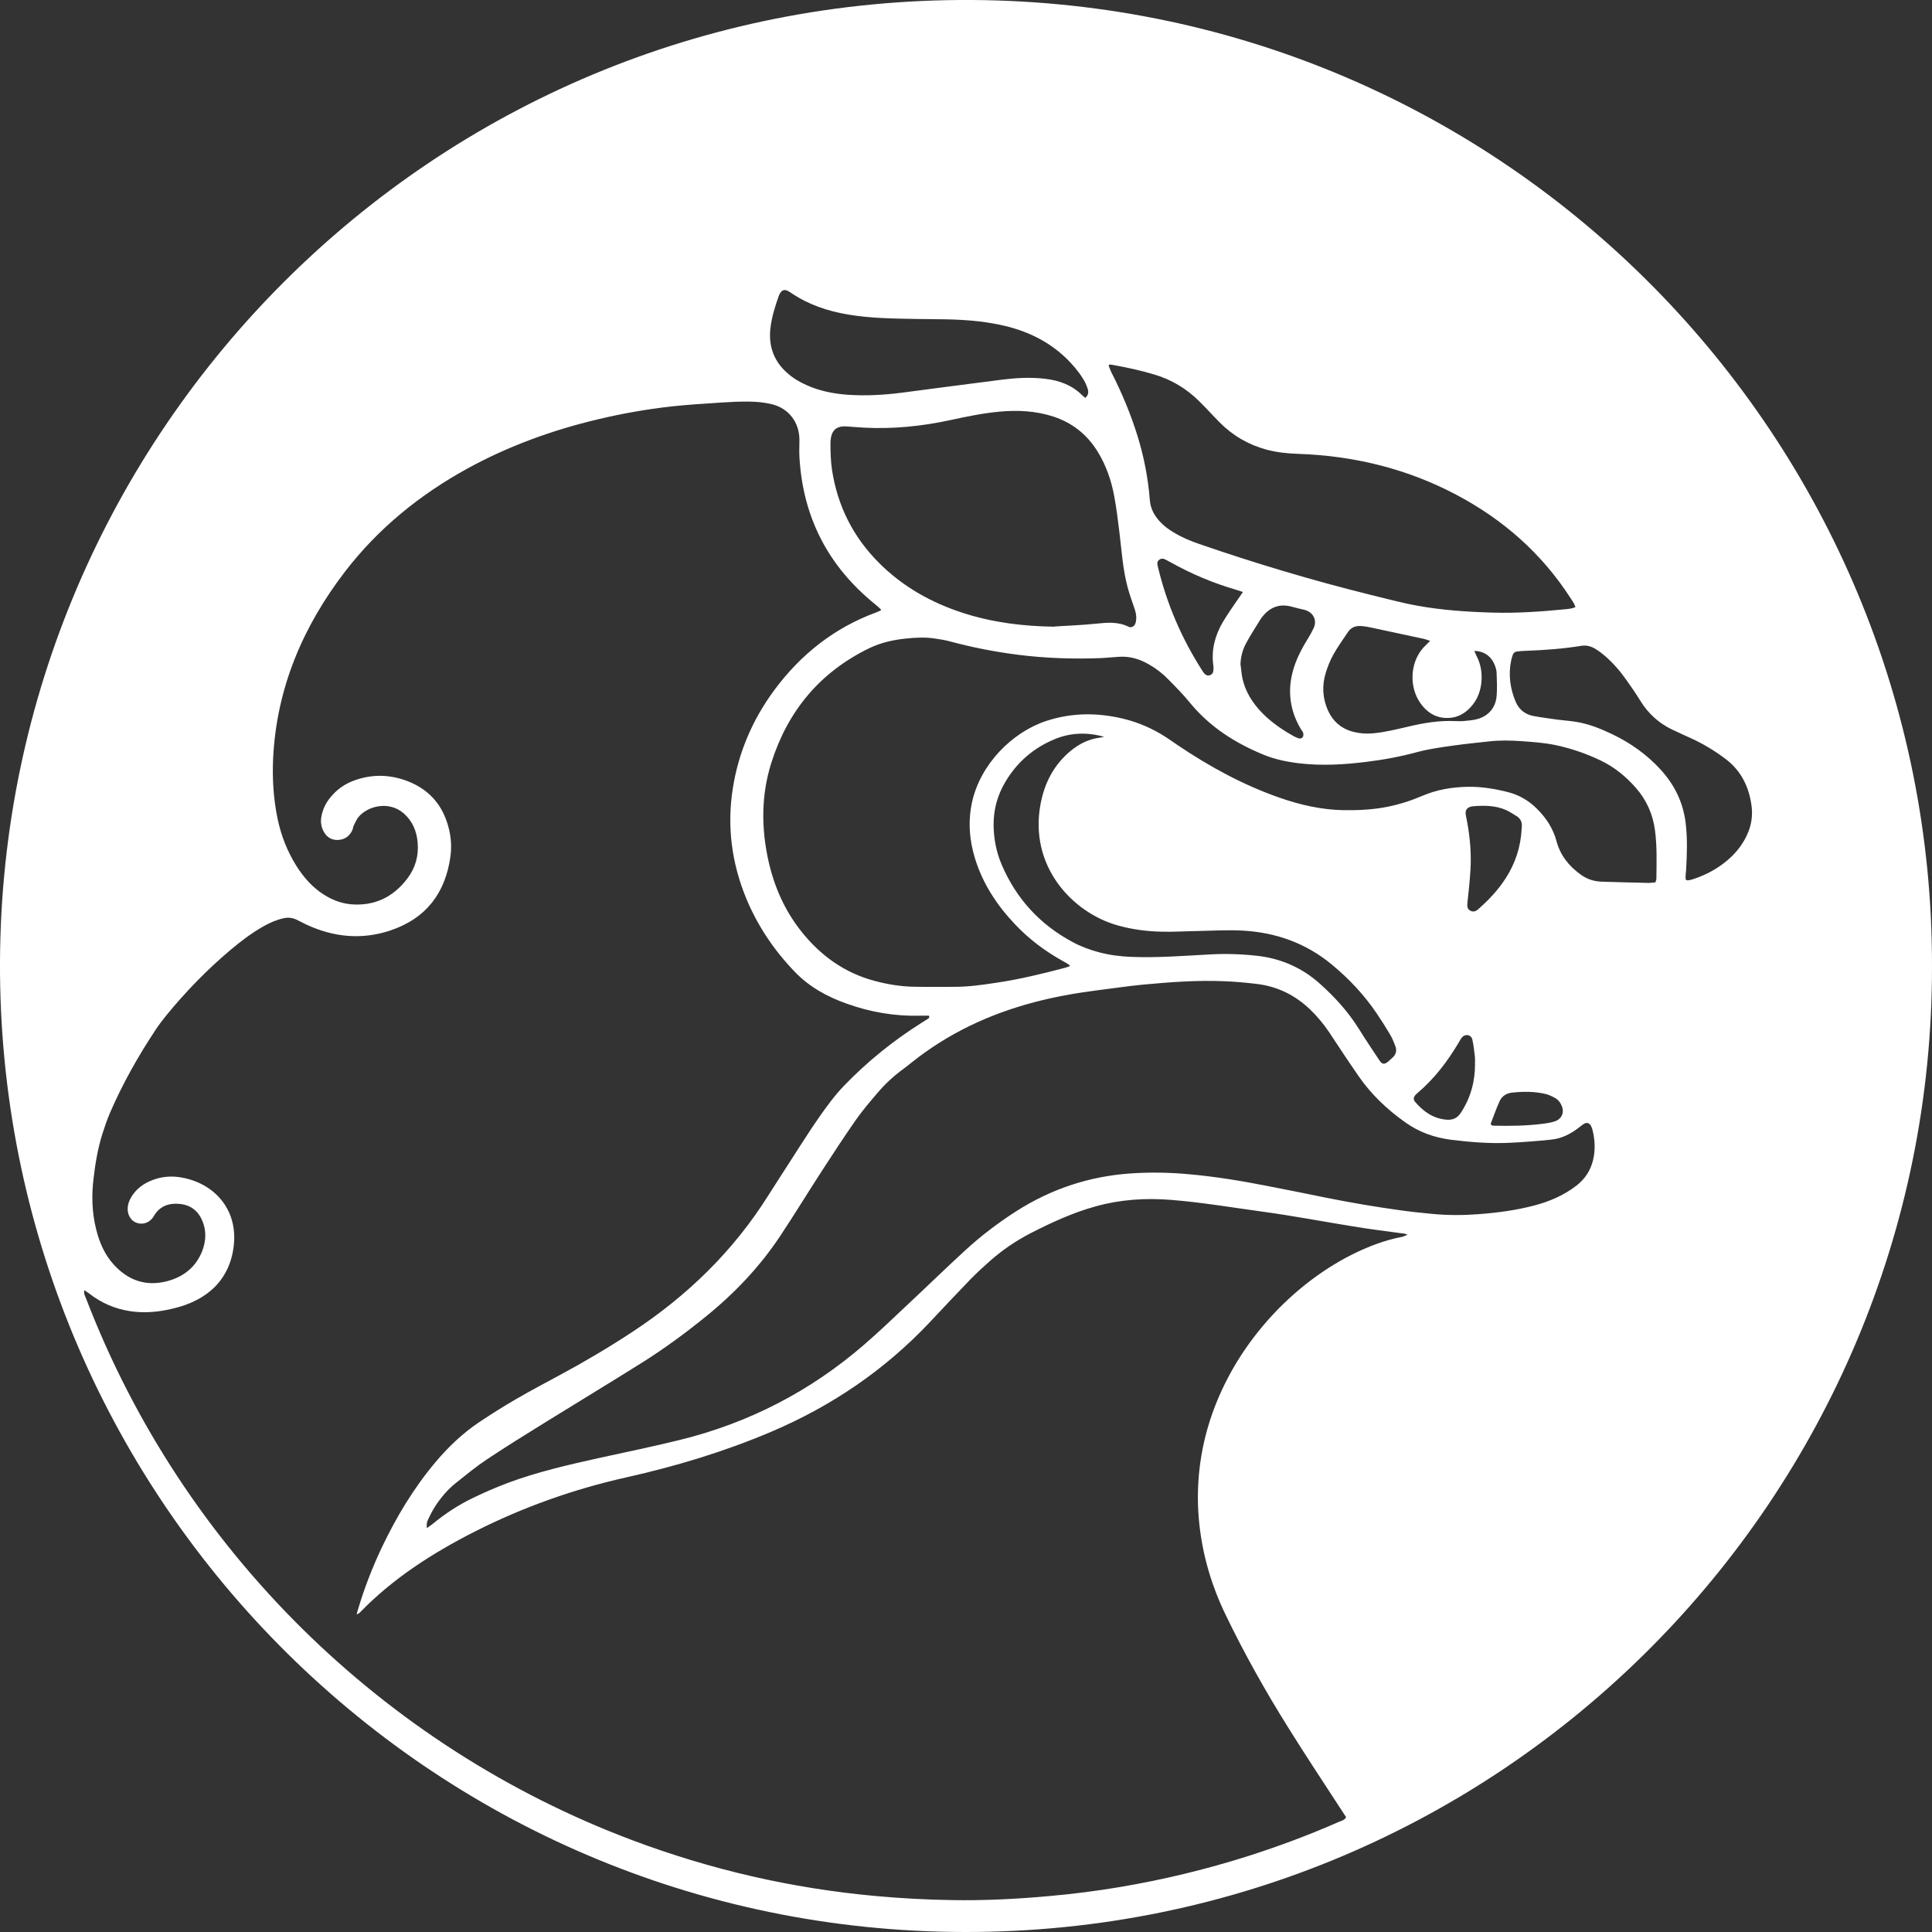 <svg width="32" height="32" viewBox="0 0 32 32" fill="none" xmlns="http://www.w3.org/2000/svg">
<rect x="0" y="0" width="32" height="32" fill="#333333" stroke="none"/>
<path id="Vector" d="M32 16.003C32.011 24.785 24.887 32.009 15.985 32C7.055 31.991 -0.044 24.713 0 15.916C0.044 7.18 7.15 -0.052 16.099 0C24.963 0.052 32.014 7.267 32 16.003ZM23.319 20.453C23.284 20.441 23.276 20.436 23.267 20.434C22.979 20.395 22.691 20.36 22.405 20.312C21.908 20.232 21.413 20.137 20.913 20.069C20.408 20 19.907 19.915 19.4 19.874C18.974 19.84 18.555 19.867 18.144 19.982C17.771 20.085 17.42 20.247 17.077 20.422C16.829 20.55 16.602 20.704 16.393 20.889C16.285 20.985 16.177 21.084 16.076 21.187C15.849 21.422 15.625 21.66 15.403 21.897C14.656 22.691 13.774 23.29 12.768 23.717C11.997 24.044 11.199 24.285 10.382 24.468C9.504 24.664 8.665 24.962 7.863 25.368C7.164 25.724 6.508 26.142 5.958 26.711C5.949 26.722 5.934 26.726 5.908 26.741C5.916 26.706 5.919 26.69 5.925 26.673C6.03 26.316 6.164 25.97 6.322 25.635C6.562 25.131 6.847 24.654 7.208 24.224C7.421 23.97 7.66 23.741 7.938 23.555C8.137 23.422 8.341 23.293 8.549 23.173C8.788 23.034 9.033 22.904 9.277 22.773C9.689 22.551 10.091 22.313 10.481 22.056C11.384 21.461 12.143 20.725 12.719 19.81C12.85 19.602 12.985 19.398 13.116 19.192C13.321 18.872 13.524 18.551 13.754 18.248C13.826 18.155 13.902 18.063 13.983 17.98C14.368 17.58 14.799 17.234 15.27 16.937C15.301 16.918 15.331 16.899 15.363 16.879C15.381 16.867 15.403 16.857 15.386 16.823C15.339 16.823 15.289 16.823 15.238 16.823C14.821 16.834 14.415 16.764 14.022 16.623C13.698 16.508 13.402 16.345 13.161 16.093C12.818 15.736 12.547 15.333 12.358 14.876C12.119 14.293 12.04 13.69 12.136 13.068C12.229 12.468 12.462 11.922 12.823 11.433C13.262 10.839 13.819 10.397 14.519 10.141C14.543 10.132 14.568 10.12 14.591 10.109C14.591 10.1 14.591 10.094 14.589 10.092C14.56 10.065 14.531 10.037 14.499 10.012C13.717 9.381 13.297 8.567 13.241 7.567C13.236 7.478 13.241 7.386 13.241 7.296C13.245 7.001 13.067 6.761 12.776 6.693C12.657 6.665 12.534 6.653 12.412 6.652C12.253 6.649 12.093 6.658 11.935 6.668C11.663 6.687 11.391 6.702 11.119 6.732C10.713 6.778 10.31 6.848 9.913 6.943C9.154 7.122 8.425 7.386 7.741 7.761C6.952 8.195 6.266 8.751 5.716 9.466C5.015 10.379 4.582 11.397 4.524 12.556C4.508 12.896 4.529 13.234 4.599 13.568C4.658 13.844 4.759 14.104 4.911 14.345C5.017 14.511 5.141 14.659 5.301 14.775C5.455 14.886 5.625 14.961 5.815 14.978C6.205 15.01 6.516 14.857 6.748 14.55C6.882 14.373 6.938 14.17 6.917 13.949C6.9 13.763 6.831 13.599 6.687 13.472C6.441 13.259 6.092 13.349 5.938 13.532C5.905 13.573 5.884 13.624 5.859 13.673C5.847 13.698 5.847 13.727 5.835 13.751C5.789 13.85 5.711 13.906 5.602 13.912C5.497 13.919 5.417 13.87 5.365 13.78C5.324 13.707 5.308 13.629 5.32 13.545C5.338 13.422 5.388 13.312 5.466 13.215C5.577 13.076 5.716 12.978 5.884 12.921C6.179 12.818 6.473 12.829 6.763 12.943C7.081 13.07 7.298 13.295 7.404 13.62C7.465 13.803 7.487 13.99 7.461 14.182C7.378 14.796 7.052 15.217 6.458 15.414C5.989 15.569 5.526 15.523 5.079 15.316C5.026 15.292 4.974 15.261 4.921 15.237C4.849 15.202 4.776 15.191 4.697 15.209C4.579 15.235 4.473 15.282 4.369 15.34C4.169 15.452 3.99 15.589 3.816 15.735C3.43 16.061 3.08 16.421 2.76 16.811C2.697 16.889 2.636 16.968 2.582 17.05C2.29 17.489 2.033 17.945 1.824 18.427C1.774 18.543 1.733 18.664 1.695 18.784C1.62 19.022 1.579 19.267 1.55 19.514C1.515 19.799 1.522 20.082 1.593 20.363C1.646 20.576 1.731 20.776 1.879 20.94C2.121 21.21 2.423 21.314 2.777 21.218C3.045 21.145 3.246 20.985 3.35 20.719C3.41 20.562 3.42 20.401 3.36 20.242C3.296 20.073 3.174 19.963 2.99 19.942C2.806 19.921 2.647 19.971 2.548 20.142C2.543 20.149 2.539 20.157 2.534 20.165C2.469 20.253 2.367 20.288 2.269 20.256C2.179 20.227 2.12 20.142 2.115 20.037C2.112 19.957 2.138 19.886 2.179 19.819C2.251 19.703 2.353 19.622 2.475 19.567C2.659 19.483 2.85 19.468 3.048 19.511C3.567 19.621 3.962 20.052 3.865 20.686C3.793 21.151 3.508 21.457 3.066 21.615C2.969 21.65 2.866 21.675 2.764 21.696C2.563 21.736 2.359 21.748 2.155 21.717C1.902 21.679 1.676 21.58 1.475 21.423C1.452 21.405 1.426 21.39 1.396 21.37C1.384 21.429 1.411 21.469 1.426 21.509C3.026 25.675 6.357 28.931 10.469 30.478C11.772 30.968 13.116 31.278 14.504 31.404C14.917 31.442 15.328 31.464 15.743 31.471C16.293 31.482 16.841 31.454 17.39 31.404C17.78 31.369 18.167 31.32 18.551 31.255C19.273 31.133 19.982 30.962 20.68 30.74C21.19 30.577 21.692 30.389 22.182 30.173C22.222 30.156 22.27 30.149 22.296 30.098C22.27 30.059 22.243 30.017 22.216 29.976C21.923 29.524 21.624 29.076 21.34 28.619C20.96 28.012 20.61 27.389 20.299 26.744C20.067 26.263 19.918 25.76 19.863 25.227C19.813 24.741 19.848 24.261 19.966 23.787C20.319 22.397 21.344 21.306 22.395 20.779C22.661 20.646 22.935 20.541 23.227 20.485C23.249 20.48 23.267 20.469 23.311 20.453H23.319ZM7.074 25.308C7.11 25.282 7.139 25.263 7.165 25.242C7.372 25.071 7.596 24.924 7.839 24.808C8.026 24.718 8.218 24.634 8.413 24.561C8.899 24.38 9.404 24.264 9.909 24.152C10.357 24.053 10.807 23.962 11.252 23.852C12.396 23.572 13.417 23.046 14.307 22.277C14.548 22.069 14.777 21.85 15.008 21.632C15.336 21.326 15.657 21.012 15.988 20.709C16.252 20.466 16.538 20.25 16.841 20.056C17.416 19.691 18.044 19.483 18.722 19.436C19.048 19.413 19.375 19.419 19.703 19.45C20.128 19.488 20.55 19.557 20.969 19.639C21.303 19.704 21.637 19.77 21.97 19.839C22.371 19.919 22.773 19.988 23.179 20.044C23.363 20.07 23.549 20.09 23.733 20.107C23.983 20.13 24.232 20.13 24.483 20.111C24.797 20.088 25.106 20.047 25.411 19.967C25.663 19.901 25.9 19.8 26.109 19.639C26.251 19.529 26.344 19.389 26.386 19.215C26.427 19.045 26.418 18.874 26.374 18.705C26.368 18.683 26.359 18.662 26.348 18.642C26.325 18.603 26.283 18.587 26.243 18.61C26.208 18.63 26.176 18.656 26.144 18.682C26.011 18.783 25.867 18.857 25.699 18.875C25.464 18.9 25.228 18.918 24.992 18.929C24.674 18.943 24.357 18.918 24.04 18.879C23.759 18.843 23.505 18.754 23.272 18.587C22.973 18.374 22.711 18.126 22.504 17.826C22.339 17.588 22.179 17.346 22.019 17.103C21.923 16.959 21.813 16.828 21.688 16.709C21.446 16.482 21.161 16.341 20.831 16.299C20.646 16.276 20.46 16.259 20.274 16.252C19.823 16.233 19.375 16.267 18.927 16.309C18.67 16.334 18.414 16.373 18.156 16.405C17.809 16.45 17.465 16.511 17.126 16.601C16.384 16.797 15.703 17.116 15.101 17.597C15.058 17.631 15.016 17.666 14.972 17.698C14.805 17.818 14.656 17.957 14.524 18.114C14.403 18.255 14.283 18.397 14.176 18.549C13.984 18.824 13.801 19.104 13.618 19.386C13.384 19.747 13.16 20.114 12.922 20.473C12.581 20.986 12.16 21.428 11.68 21.815C11.345 22.086 10.998 22.341 10.632 22.571C10.106 22.901 9.573 23.223 9.045 23.55C8.718 23.753 8.389 23.956 8.069 24.169C7.887 24.29 7.72 24.428 7.549 24.564C7.413 24.672 7.302 24.805 7.208 24.949C7.164 25.016 7.127 25.091 7.092 25.164C7.072 25.204 7.06 25.248 7.072 25.308H7.074ZM27.421 14.61C27.427 14.588 27.435 14.571 27.435 14.553C27.438 14.286 27.447 14.019 27.412 13.754C27.377 13.486 27.272 13.25 27.093 13.047C26.927 12.858 26.734 12.701 26.505 12.593C26.267 12.479 26.019 12.395 25.76 12.34C25.577 12.302 25.391 12.29 25.205 12.276C25.029 12.264 24.852 12.259 24.675 12.279C24.482 12.3 24.287 12.319 24.093 12.346C23.886 12.375 23.678 12.402 23.477 12.456C23.197 12.532 22.912 12.585 22.622 12.62C22.255 12.665 21.89 12.686 21.521 12.643C21.317 12.619 21.117 12.578 20.927 12.5C20.454 12.305 20.034 12.037 19.706 11.636C19.598 11.503 19.476 11.38 19.355 11.257C19.261 11.159 19.153 11.075 19.034 11.007C18.877 10.915 18.711 10.865 18.527 10.879C18.432 10.885 18.336 10.895 18.242 10.9C17.777 10.918 17.315 10.903 16.853 10.844C16.476 10.796 16.101 10.722 15.732 10.623C15.653 10.601 15.572 10.589 15.491 10.577C15.328 10.551 15.165 10.559 15.002 10.577C14.792 10.598 14.591 10.644 14.4 10.735C13.582 11.132 13.05 11.773 12.777 12.63C12.605 13.172 12.607 13.725 12.732 14.277C12.828 14.696 13 15.083 13.269 15.423C13.588 15.825 13.984 16.113 14.487 16.247C14.694 16.302 14.905 16.338 15.118 16.343C15.349 16.348 15.581 16.345 15.813 16.345C16.046 16.345 16.274 16.312 16.505 16.277C16.892 16.22 17.269 16.127 17.647 16.028C17.672 16.021 17.695 16.011 17.719 16.003C17.714 15.991 17.714 15.983 17.711 15.982C17.676 15.96 17.643 15.939 17.606 15.919C17.306 15.753 17.036 15.549 16.802 15.299C16.509 14.988 16.28 14.638 16.152 14.228C16.056 13.92 16.031 13.609 16.099 13.291C16.236 12.66 16.761 12.13 17.327 11.942C17.754 11.801 18.185 11.801 18.616 11.907C18.86 11.967 19.089 12.067 19.301 12.203C19.369 12.247 19.436 12.294 19.503 12.34C20.032 12.697 20.587 13 21.192 13.212C21.538 13.332 21.888 13.413 22.257 13.419C22.498 13.422 22.737 13.411 22.976 13.364C23.177 13.324 23.371 13.262 23.56 13.181C23.797 13.079 24.046 13.038 24.303 13.032C24.532 13.027 24.756 13.064 24.977 13.12C25.161 13.167 25.321 13.26 25.455 13.394C25.609 13.547 25.725 13.722 25.781 13.934C25.844 14.167 25.985 14.344 26.179 14.484C26.281 14.559 26.395 14.598 26.522 14.603C26.785 14.612 27.049 14.618 27.313 14.624C27.348 14.624 27.383 14.618 27.421 14.614V14.61ZM17.463 10.377C17.695 10.362 17.926 10.354 18.156 10.33C18.339 10.31 18.519 10.295 18.69 10.38C18.738 10.405 18.786 10.373 18.802 10.335C18.813 10.31 18.818 10.283 18.819 10.257C18.825 10.188 18.807 10.123 18.784 10.059C18.746 9.948 18.706 9.836 18.676 9.724C18.598 9.43 18.578 9.126 18.542 8.826C18.517 8.625 18.493 8.422 18.456 8.223C18.408 7.959 18.321 7.708 18.179 7.478C18.005 7.197 17.763 7.004 17.448 6.9C17.154 6.804 16.85 6.79 16.546 6.819C16.274 6.845 16.008 6.9 15.741 6.958C15.269 7.06 14.79 7.109 14.307 7.083C14.213 7.078 14.117 7.069 14.022 7.063C13.858 7.052 13.774 7.124 13.759 7.284C13.757 7.302 13.755 7.321 13.755 7.339C13.755 7.488 13.759 7.636 13.781 7.785C13.873 8.381 14.13 8.893 14.557 9.321C14.953 9.718 15.427 9.984 15.959 10.155C16.448 10.312 16.951 10.373 17.463 10.38V10.377ZM26.094 10.057C26.078 9.998 26.045 9.955 26.016 9.911C25.539 9.17 24.901 8.607 24.122 8.195C23.301 7.761 22.421 7.548 21.495 7.517C21.321 7.511 21.151 7.493 20.983 7.449C20.683 7.368 20.421 7.218 20.203 6.998C20.088 6.882 19.979 6.76 19.863 6.646C19.653 6.438 19.407 6.289 19.122 6.204C18.892 6.134 18.656 6.085 18.42 6.042C18.403 6.039 18.386 6.039 18.371 6.039C18.367 6.05 18.362 6.054 18.363 6.057C18.379 6.095 18.391 6.134 18.409 6.169C18.584 6.511 18.732 6.867 18.845 7.234C18.95 7.577 19.017 7.927 19.045 8.284C19.055 8.416 19.112 8.526 19.197 8.623C19.267 8.703 19.349 8.765 19.439 8.818C19.572 8.899 19.714 8.959 19.86 9.009C20.796 9.332 21.742 9.615 22.703 9.853C22.964 9.917 23.223 9.987 23.485 10.034C23.896 10.108 24.314 10.135 24.733 10.147C25.129 10.158 25.524 10.13 25.917 10.092C25.973 10.086 26.033 10.082 26.092 10.057H26.094ZM17.977 6.589C18.031 6.543 18.031 6.489 18.015 6.438C17.995 6.379 17.969 6.319 17.935 6.268C17.861 6.149 17.769 6.042 17.669 5.943C17.382 5.663 17.036 5.492 16.649 5.399C16.366 5.331 16.076 5.303 15.785 5.292C15.581 5.285 15.377 5.288 15.171 5.283C14.795 5.276 14.417 5.273 14.043 5.209C13.708 5.152 13.393 5.047 13.109 4.855C13.087 4.84 13.064 4.825 13.039 4.814C12.998 4.794 12.957 4.805 12.931 4.841C12.917 4.86 12.907 4.879 12.899 4.901C12.835 5.081 12.779 5.262 12.759 5.451C12.73 5.74 12.82 5.986 13.041 6.179C13.137 6.265 13.245 6.329 13.362 6.38C13.58 6.478 13.812 6.522 14.048 6.539C14.344 6.559 14.638 6.542 14.932 6.505C15.171 6.475 15.409 6.441 15.647 6.411C15.962 6.37 16.277 6.33 16.591 6.289C16.831 6.259 17.071 6.245 17.312 6.274C17.542 6.301 17.754 6.376 17.922 6.545C17.937 6.56 17.955 6.572 17.975 6.589H17.977ZM27.924 14.571C27.938 14.577 27.947 14.583 27.954 14.582C27.982 14.577 28.009 14.574 28.034 14.565C28.207 14.508 28.37 14.431 28.518 14.322C28.64 14.234 28.748 14.13 28.834 14.007C28.971 13.81 29.042 13.594 29.012 13.355C28.972 13.038 28.84 12.765 28.579 12.569C28.405 12.438 28.219 12.325 28.02 12.233C27.913 12.184 27.805 12.136 27.698 12.085C27.476 11.979 27.301 11.82 27.171 11.61C27.098 11.491 27.019 11.375 26.936 11.26C26.834 11.115 26.718 10.981 26.584 10.865C26.534 10.821 26.478 10.78 26.42 10.745C26.353 10.705 26.278 10.684 26.197 10.696C25.888 10.746 25.576 10.769 25.262 10.78C25.221 10.78 25.18 10.786 25.14 10.789C25.094 10.792 25.064 10.813 25.052 10.859C25.045 10.885 25.035 10.911 25.03 10.937C24.98 11.174 25.012 11.406 25.106 11.627C25.161 11.755 25.265 11.836 25.404 11.86C25.533 11.884 25.664 11.901 25.794 11.919C25.897 11.933 26.002 11.939 26.104 11.956C26.312 11.989 26.507 12.067 26.696 12.157C27.002 12.303 27.275 12.495 27.505 12.747C27.738 13.001 27.881 13.297 27.921 13.641C27.951 13.899 27.942 14.156 27.927 14.412C27.924 14.466 27.912 14.519 27.921 14.569L27.924 14.571ZM18.284 12.203C18.007 12.125 17.734 12.134 17.471 12.242C17.12 12.387 16.846 12.623 16.652 12.95C16.52 13.172 16.454 13.413 16.457 13.673C16.46 13.897 16.503 14.115 16.59 14.319C16.831 14.885 17.224 15.314 17.769 15.605C17.906 15.679 18.05 15.732 18.201 15.772C18.377 15.819 18.557 15.842 18.738 15.849C19.176 15.866 19.61 15.831 20.046 15.808C20.305 15.794 20.564 15.802 20.821 15.831C21.219 15.875 21.573 16.031 21.871 16.302C22.115 16.521 22.333 16.762 22.507 17.041C22.616 17.218 22.734 17.39 22.848 17.564C22.892 17.631 22.929 17.635 22.993 17.583C23.017 17.564 23.038 17.539 23.063 17.519C23.125 17.465 23.139 17.398 23.11 17.323C23.086 17.26 23.06 17.196 23.026 17.138C22.955 17.018 22.88 16.899 22.801 16.783C22.594 16.477 22.342 16.21 22.059 15.976C21.632 15.622 21.134 15.444 20.584 15.414C20.344 15.4 20.102 15.415 19.861 15.42C19.657 15.423 19.453 15.436 19.249 15.432C18.999 15.427 18.75 15.395 18.51 15.327C17.762 15.115 17.038 14.348 17.236 13.311C17.303 12.962 17.458 12.663 17.737 12.434C17.881 12.316 18.041 12.238 18.228 12.216C18.248 12.213 18.267 12.209 18.289 12.204L18.284 12.203ZM23.686 10.615C23.645 10.601 23.616 10.589 23.586 10.582C23.293 10.519 23 10.457 22.708 10.394C22.659 10.383 22.61 10.374 22.56 10.37C22.464 10.361 22.38 10.385 22.324 10.472C22.242 10.597 22.153 10.717 22.082 10.847C22.03 10.941 21.989 11.043 21.958 11.147C21.894 11.357 21.905 11.566 21.996 11.769C22.08 11.953 22.222 12.073 22.418 12.122C22.523 12.148 22.632 12.157 22.743 12.146C22.938 12.128 23.127 12.081 23.317 12.037C23.579 11.974 23.842 11.93 24.113 11.944C24.159 11.945 24.204 11.947 24.248 11.942C24.316 11.936 24.384 11.93 24.45 11.915C24.646 11.869 24.774 11.726 24.789 11.525C24.799 11.403 24.794 11.281 24.789 11.159C24.788 11.086 24.764 11.017 24.727 10.953C24.664 10.845 24.555 10.783 24.419 10.781C24.431 10.807 24.44 10.831 24.451 10.854C24.529 10.999 24.553 11.153 24.535 11.315C24.515 11.491 24.442 11.644 24.306 11.764C24.226 11.834 24.134 11.878 24.026 11.889C23.816 11.909 23.656 11.823 23.534 11.657C23.323 11.371 23.355 10.929 23.614 10.688C23.637 10.667 23.657 10.646 23.686 10.617V10.615ZM20.549 11.017C20.556 11.075 20.561 11.135 20.57 11.191C20.614 11.441 20.742 11.645 20.919 11.822C21.071 11.974 21.247 12.093 21.434 12.197C21.458 12.21 21.483 12.22 21.509 12.229C21.538 12.238 21.567 12.229 21.58 12.204C21.589 12.188 21.591 12.162 21.585 12.142C21.58 12.12 21.564 12.102 21.551 12.084C21.341 11.735 21.315 11.369 21.454 10.99C21.509 10.841 21.585 10.702 21.669 10.568C21.702 10.514 21.733 10.458 21.759 10.402C21.824 10.257 21.736 10.132 21.602 10.1C21.536 10.085 21.469 10.069 21.404 10.051C21.207 9.995 21.045 10.048 20.917 10.205C20.907 10.219 20.893 10.233 20.884 10.248C20.802 10.383 20.713 10.514 20.639 10.655C20.578 10.767 20.547 10.891 20.546 11.02L20.549 11.017ZM20.59 9.806C20.535 9.789 20.501 9.777 20.466 9.766C20.095 9.658 19.741 9.509 19.403 9.321C19.375 9.306 19.348 9.291 19.319 9.276C19.276 9.251 19.235 9.241 19.194 9.277C19.156 9.311 19.17 9.349 19.179 9.39C19.325 10.001 19.57 10.571 19.909 11.101C19.924 11.124 19.938 11.147 19.957 11.165C20.003 11.211 20.084 11.185 20.095 11.121C20.101 11.086 20.101 11.049 20.095 11.013C20.062 10.755 20.127 10.519 20.256 10.3C20.332 10.172 20.419 10.05 20.503 9.926C20.527 9.89 20.553 9.853 20.588 9.804L20.59 9.806ZM25.205 13.724C25.205 13.734 25.204 13.716 25.205 13.698C25.215 13.618 25.184 13.556 25.116 13.515C25.058 13.48 25.001 13.442 24.939 13.414C24.764 13.34 24.578 13.338 24.39 13.355C24.376 13.355 24.364 13.361 24.351 13.364C24.297 13.382 24.27 13.422 24.276 13.478C24.28 13.522 24.293 13.567 24.3 13.611C24.349 13.877 24.372 14.147 24.355 14.418C24.343 14.598 24.325 14.778 24.305 14.956C24.299 15.01 24.302 15.057 24.354 15.084C24.404 15.112 24.45 15.092 24.489 15.055C24.495 15.049 24.503 15.043 24.509 15.037C24.672 14.892 24.818 14.734 24.937 14.55C25.094 14.306 25.187 14.04 25.204 13.722L25.205 13.724ZM24.43 17.618C24.43 17.582 24.433 17.545 24.43 17.51C24.418 17.413 24.408 17.312 24.386 17.216C24.366 17.135 24.268 17.119 24.215 17.183C24.192 17.21 24.175 17.244 24.157 17.274C23.974 17.583 23.758 17.865 23.483 18.1C23.473 18.109 23.462 18.117 23.453 18.127C23.409 18.172 23.403 18.21 23.445 18.258C23.579 18.412 23.739 18.525 23.951 18.545C24.062 18.555 24.139 18.522 24.201 18.424C24.36 18.178 24.433 17.908 24.431 17.617L24.43 17.618ZM24.7 18.635C24.712 18.638 24.724 18.645 24.736 18.645C25.012 18.651 25.289 18.648 25.564 18.612C25.626 18.604 25.69 18.594 25.749 18.574C25.868 18.536 25.914 18.427 25.867 18.315C25.845 18.263 25.813 18.219 25.765 18.191C25.714 18.162 25.661 18.135 25.605 18.121C25.417 18.076 25.228 18.077 25.038 18.098C24.946 18.109 24.873 18.159 24.837 18.242C24.783 18.36 24.741 18.484 24.693 18.606C24.69 18.613 24.696 18.623 24.7 18.633V18.635Z" fill="white"/>
</svg>
